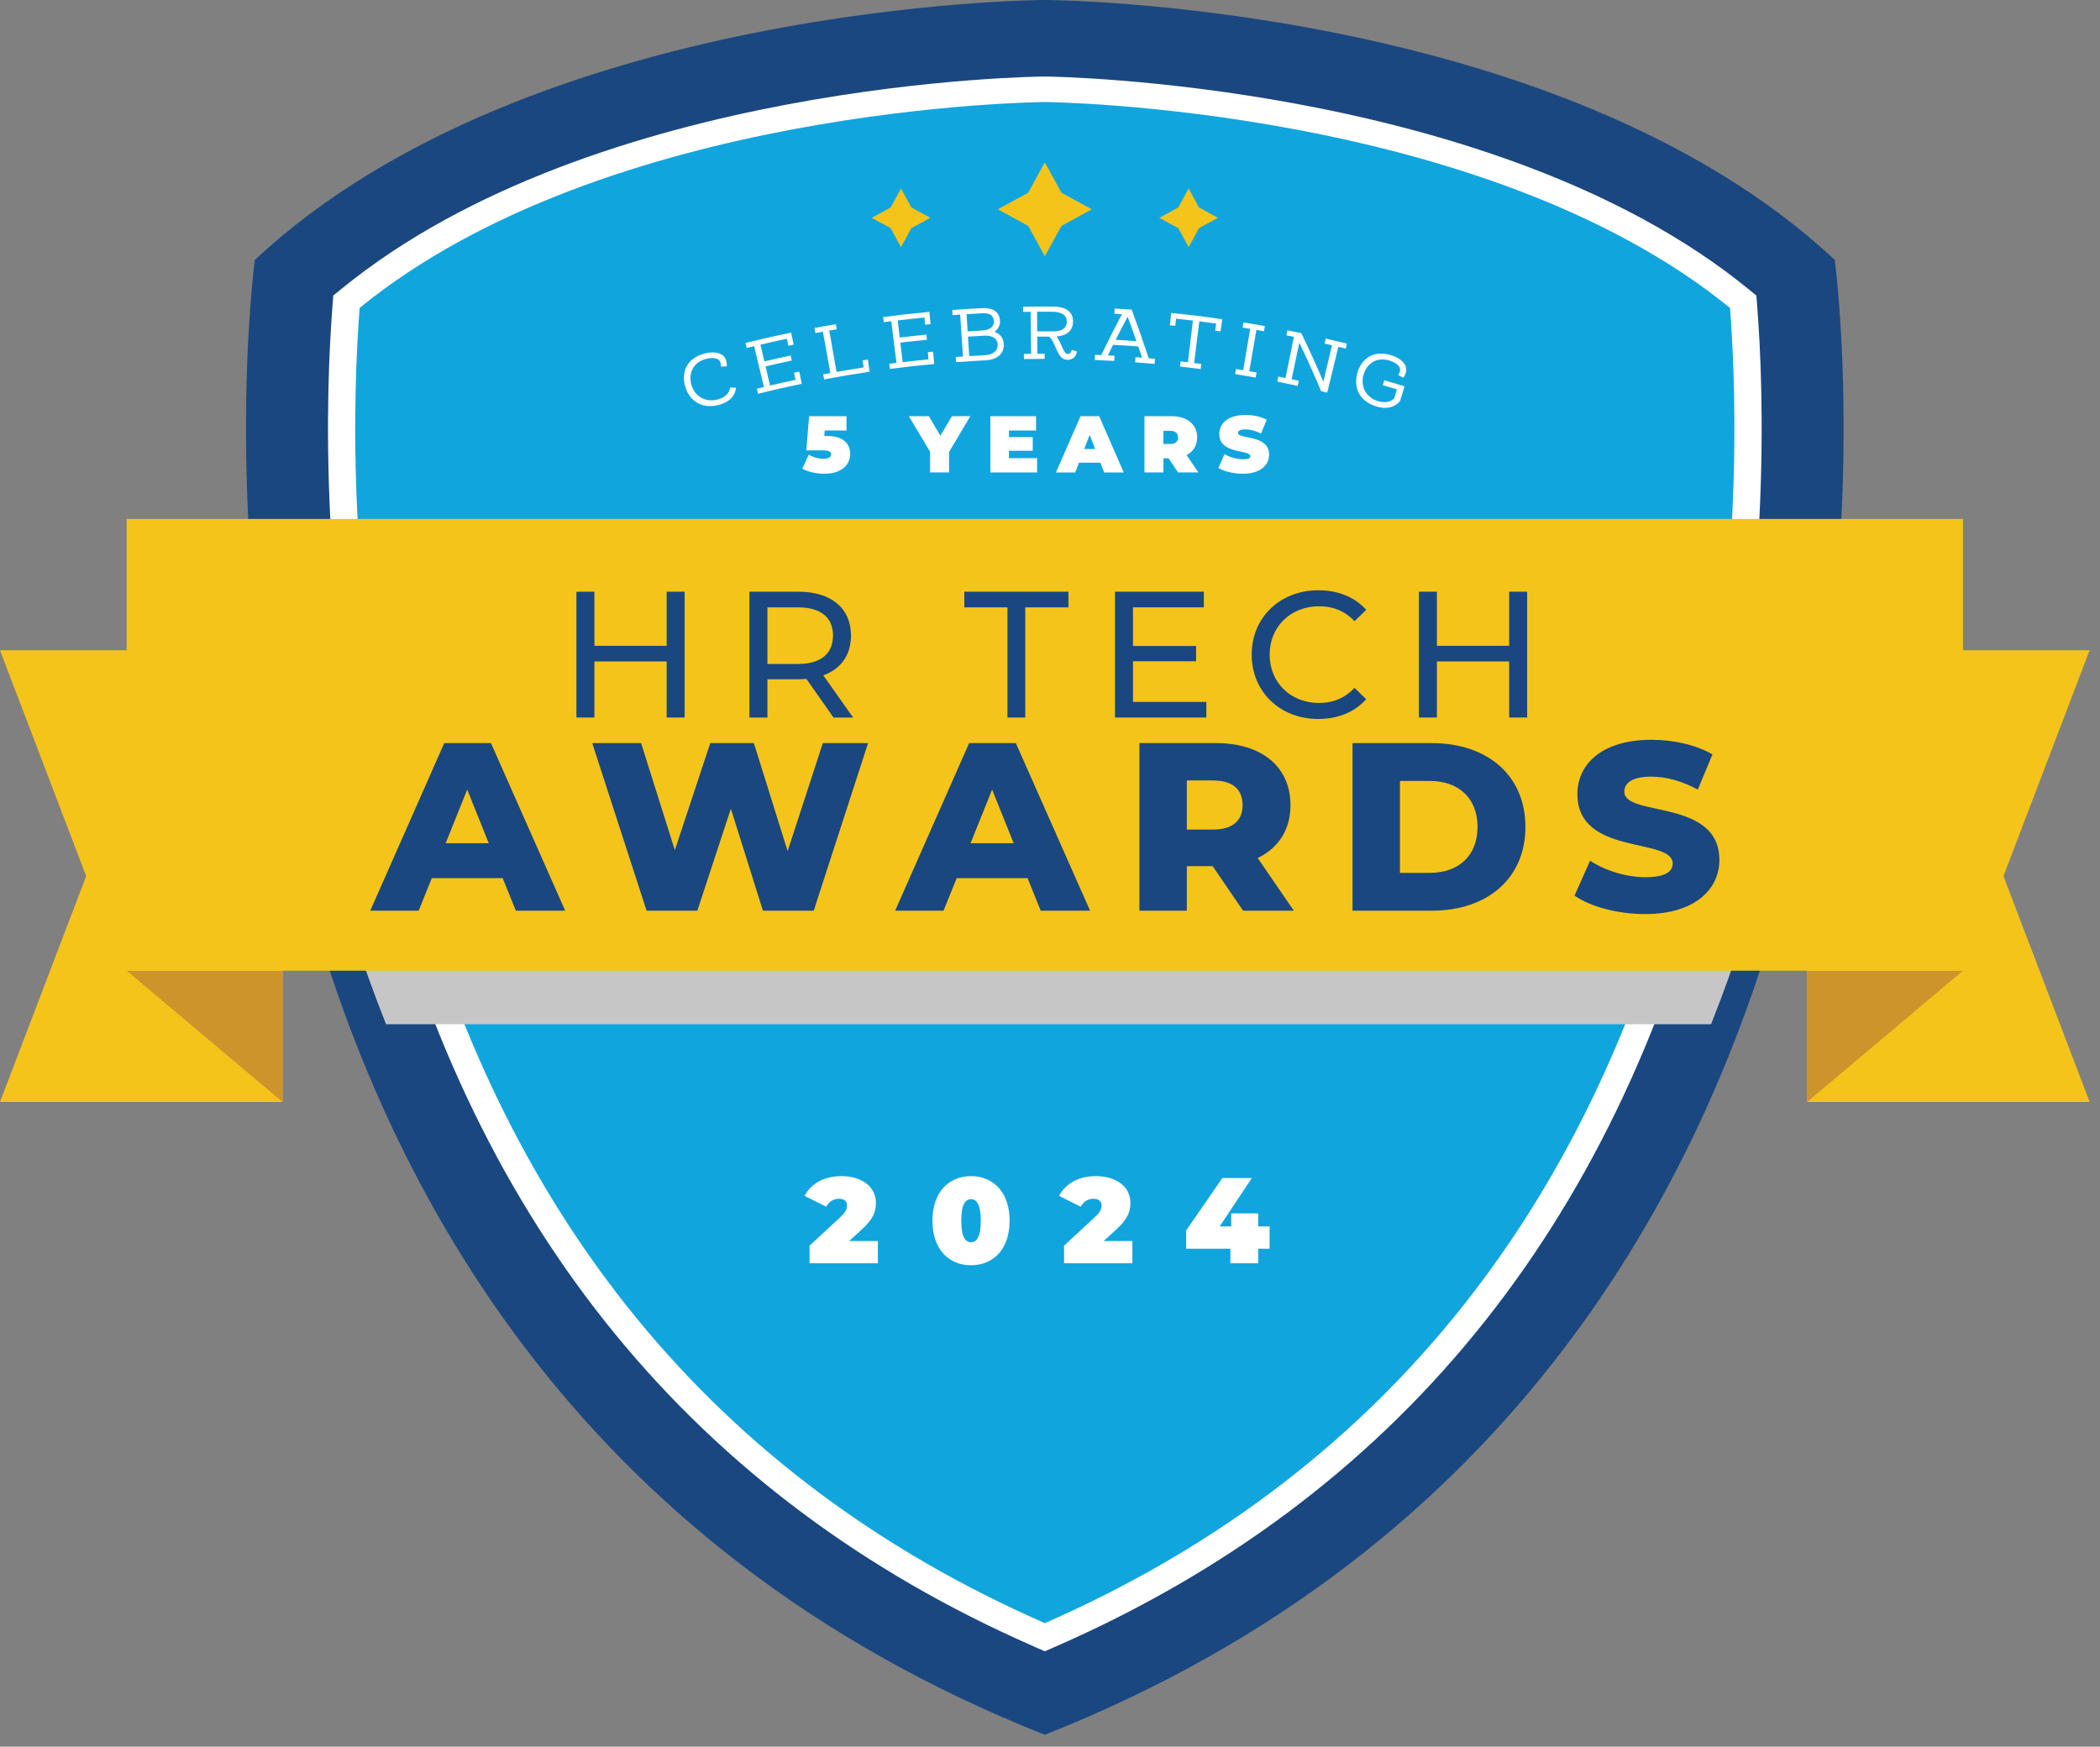 <?xml version="1.0" encoding="UTF-8"?>
<svg xmlns="http://www.w3.org/2000/svg" width="113" height="94" viewBox="0 0 113 94" fill="none">
  <rect x="0" y="0" width="113" height="94" fill="#808080" stroke="none"/>
  <g id="Group">
    <g id="Badge 1">
      <g id="Group_2">
        <g id="Group_3">
          <path id="Vector" d="M56.221 93.359C106.833 73.305 98.727 13.986 98.727 13.986C83.869 0.084 56.221 0 56.221 0C56.221 0 28.574 0.084 13.714 13.987C13.714 13.987 5.61 73.305 56.221 93.359V93.359Z" fill="#1A477F"></path>
          <path id="Vector_2" d="M55.599 88.591C37.41 80.62 25.553 66.135 20.356 45.541C17.088 32.585 17.544 20.893 17.891 16.468L17.934 15.905L18.389 15.534C32.141 4.314 55.997 4.118 56.236 4.117C56.491 4.119 80.398 4.407 94.054 15.534L94.51 15.906L94.554 16.47C94.9 20.897 95.354 32.593 92.087 45.542C86.891 66.136 75.033 80.621 56.844 88.593L56.221 88.865L55.598 88.593L55.599 88.591Z" fill="white"></path>
          <path id="Vector_3" d="M56.222 87.35C38.455 79.563 26.875 65.404 21.784 45.227C18.566 32.471 19.008 20.968 19.353 16.57C32.685 5.692 55.997 5.492 56.24 5.491C56.44 5.492 79.81 5.75 93.09 16.571C93.434 20.964 93.878 32.468 90.659 45.227C85.569 65.403 73.988 79.563 56.221 87.35H56.222Z" fill="#11A5DE"></path>
        </g>
        <g id="Group_4">
          <path id="Vector_4" d="M47.238 66.786V67.985H43.562V67.035L45.22 65.502C45.535 65.208 45.58 65.031 45.58 64.874C45.58 64.651 45.429 64.513 45.135 64.513C44.859 64.513 44.597 64.664 44.459 64.94L43.293 64.356C43.627 63.728 44.288 63.295 45.279 63.295C46.366 63.295 47.132 63.859 47.132 64.73C47.132 65.182 47.014 65.589 46.346 66.191L45.691 66.787H47.237L47.238 66.786Z" fill="white"></path>
          <path id="Vector_5" d="M50.174 65.693C50.174 64.173 51.038 63.295 52.25 63.295C53.462 63.295 54.327 64.173 54.327 65.693C54.327 67.213 53.462 68.09 52.25 68.09C51.038 68.09 50.174 67.213 50.174 65.693ZM52.775 65.693C52.775 64.809 52.552 64.534 52.25 64.534C51.949 64.534 51.726 64.809 51.726 65.693C51.726 66.577 51.949 66.852 52.25 66.852C52.552 66.852 52.775 66.577 52.775 65.693Z" fill="white"></path>
          <path id="Vector_6" d="M60.932 66.786V67.985H57.257V67.035L58.914 65.502C59.229 65.208 59.275 65.031 59.275 64.874C59.275 64.651 59.124 64.513 58.829 64.513C58.554 64.513 58.292 64.664 58.154 64.94L56.987 64.356C57.322 63.728 57.983 63.295 58.973 63.295C60.06 63.295 60.827 63.859 60.827 64.73C60.827 65.182 60.708 65.589 60.04 66.191L59.385 66.787H60.931L60.932 66.786Z" fill="white"></path>
          <path id="Vector_7" d="M68.316 67.199H67.706V67.985H66.206V67.199H63.828V66.216L65.774 63.399H67.359L65.63 66H66.252V65.3H67.706V66H68.316V67.199Z" fill="white"></path>
        </g>
        <g id="Group_5">
          <path id="Vector_8" d="M56.221 13.791L55.328 12.157L53.694 11.264L55.328 10.37L56.221 8.736L57.115 10.37L58.749 11.264L57.115 12.157L56.221 13.791Z" fill="#F5C41B"></path>
          <path id="Vector_9" d="M48.483 13.298L47.925 12.279L46.906 11.722L47.925 11.164L48.483 10.145L49.04 11.164L50.06 11.722L49.04 12.279L48.483 13.298Z" fill="#F5C41B"></path>
          <path id="Vector_10" d="M63.96 13.298L63.402 12.279L62.383 11.722L63.402 11.164L63.96 10.145L64.518 11.164L65.538 11.722L64.518 12.279L63.96 13.298Z" fill="#F5C41B"></path>
        </g>
        <g id="Group_6">
          <path id="Vector_11" d="M39.289 20.85C39.415 20.858 39.477 20.862 39.603 20.87C39.568 21.221 39.355 21.599 38.715 21.78C37.782 22.044 37.111 21.583 36.878 20.826C36.646 20.068 36.919 19.305 37.881 19.033C38.388 18.889 39.158 18.916 39.107 19.717C38.978 19.721 38.914 19.724 38.786 19.728C38.846 19.095 38.086 19.288 37.963 19.322C37.277 19.517 37.026 20.12 37.209 20.724C37.392 21.333 37.968 21.681 38.634 21.493C38.987 21.393 39.245 21.194 39.289 20.849V20.85Z" fill="white"></path>
          <path id="Vector_12" d="M42.571 17.898C42.624 18.159 42.651 18.288 42.705 18.548C42.591 18.572 42.534 18.584 42.42 18.608C42.387 18.457 42.372 18.381 42.34 18.23C41.771 18.351 41.486 18.415 40.919 18.547C41.004 18.908 41.046 19.088 41.131 19.448C41.697 19.315 41.98 19.251 42.547 19.132C42.571 19.24 42.582 19.295 42.605 19.403C42.04 19.522 41.758 19.586 41.194 19.718C41.291 20.13 41.338 20.335 41.435 20.747C41.983 20.619 42.258 20.557 42.807 20.441C42.775 20.288 42.759 20.212 42.726 20.059C42.838 20.036 42.893 20.024 43.006 20C43.06 20.262 43.087 20.392 43.142 20.654C42.198 20.85 41.727 20.957 40.791 21.188C40.764 21.081 40.751 21.026 40.724 20.919C40.878 20.881 40.954 20.862 41.108 20.825C40.896 19.947 40.791 19.507 40.579 18.628C40.42 18.667 40.34 18.686 40.182 18.726C40.156 18.618 40.143 18.564 40.115 18.456C41.093 18.214 41.584 18.103 42.569 17.899L42.571 17.898Z" fill="white"></path>
          <path id="Vector_13" d="M46.697 19.35C46.736 19.612 46.756 19.744 46.794 20.006C45.813 20.152 45.323 20.234 44.346 20.417C44.326 20.308 44.316 20.253 44.295 20.145C44.45 20.115 44.526 20.101 44.682 20.073C44.521 19.184 44.44 18.738 44.279 17.849C44.12 17.879 44.038 17.893 43.879 17.923C43.858 17.814 43.848 17.759 43.827 17.651C44.287 17.565 44.516 17.523 44.977 17.445C44.995 17.555 45.005 17.609 45.024 17.719C44.863 17.746 44.783 17.76 44.622 17.788C44.779 18.678 44.857 19.124 45.014 20.014C45.597 19.912 45.889 19.863 46.473 19.774C46.45 19.621 46.439 19.545 46.416 19.392C46.528 19.375 46.585 19.367 46.697 19.35Z" fill="white"></path>
          <path id="Vector_14" d="M50.01 16.785C50.034 17.049 50.046 17.181 50.072 17.445C49.956 17.456 49.898 17.462 49.782 17.473C49.767 17.319 49.76 17.242 49.745 17.089C49.169 17.145 48.88 17.176 48.305 17.245C48.348 17.612 48.371 17.796 48.414 18.163C48.988 18.094 49.276 18.064 49.851 18.008L49.877 18.285C49.304 18.34 49.019 18.371 48.447 18.439C48.496 18.86 48.522 19.069 48.572 19.489C49.128 19.424 49.406 19.393 49.963 19.339C49.948 19.184 49.941 19.106 49.926 18.951C50.039 18.94 50.096 18.935 50.208 18.924C50.233 19.19 50.246 19.322 50.27 19.588C49.314 19.677 48.837 19.729 47.885 19.854C47.871 19.744 47.864 19.689 47.849 19.578C48.005 19.558 48.083 19.548 48.239 19.529C48.128 18.632 48.072 18.183 47.96 17.286C47.799 17.307 47.718 17.317 47.556 17.338C47.541 17.228 47.534 17.173 47.52 17.063C48.514 16.933 49.013 16.877 50.01 16.784V16.785Z" fill="white"></path>
          <path id="Vector_15" d="M54.013 18.542C54.031 19.08 53.597 19.364 53.04 19.391C52.402 19.422 52.084 19.443 51.447 19.489C51.439 19.379 51.435 19.323 51.427 19.213C51.584 19.201 51.662 19.196 51.819 19.184C51.757 18.282 51.727 17.832 51.665 16.93C51.503 16.941 51.422 16.947 51.26 16.959C51.252 16.849 51.248 16.793 51.24 16.683C51.901 16.633 52.232 16.613 52.893 16.581C53.309 16.56 53.79 16.695 53.812 17.293C53.82 17.522 53.693 17.724 53.516 17.86C53.795 17.957 54.001 18.168 54.014 18.542H54.013ZM52.01 16.907C52.034 17.277 52.045 17.461 52.068 17.831C52.39 17.811 52.55 17.802 52.872 17.785C53.264 17.765 53.494 17.564 53.483 17.306C53.467 16.937 53.218 16.842 52.855 16.86C52.517 16.877 52.347 16.886 52.01 16.907ZM53.684 18.554C53.667 18.111 53.245 18.053 52.971 18.066C52.618 18.083 52.441 18.093 52.087 18.115C52.114 18.535 52.127 18.744 52.153 19.162C52.497 19.141 52.669 19.131 53.015 19.114C53.334 19.098 53.699 18.93 53.684 18.553V18.554Z" fill="white"></path>
          <path id="Vector_16" d="M57.945 18.91C57.945 18.91 57.925 19.373 57.413 19.364C56.872 19.354 56.822 18.41 56.449 18.115C56.195 18.115 56.068 18.115 55.815 18.115C55.817 18.483 55.818 18.668 55.821 19.035C55.978 19.035 56.056 19.034 56.213 19.034C56.213 19.146 56.213 19.2 56.213 19.312C55.768 19.312 55.544 19.314 55.098 19.322C55.096 19.21 55.095 19.156 55.093 19.044C55.25 19.041 55.328 19.04 55.485 19.038C55.475 18.134 55.47 17.683 55.46 16.779C55.298 16.78 55.216 16.782 55.054 16.785C55.052 16.673 55.051 16.619 55.049 16.507C55.698 16.496 56.022 16.494 56.671 16.498C57.367 16.503 57.752 16.784 57.74 17.322C57.728 17.865 57.312 18.072 56.859 18.108C57.133 18.501 57.232 19.01 57.418 19.044C57.592 19.077 57.646 18.928 57.664 18.828C57.776 18.859 57.833 18.875 57.945 18.907V18.91ZM55.813 17.834C56.144 17.832 56.31 17.832 56.641 17.834C56.983 17.837 57.397 17.759 57.404 17.317C57.411 16.923 57.075 16.779 56.61 16.776C56.289 16.774 56.128 16.774 55.806 16.776C55.809 17.2 55.81 17.411 55.812 17.834H55.813Z" fill="white"></path>
          <path id="Vector_17" d="M62.149 19.307C62.139 19.418 62.134 19.473 62.124 19.584C61.707 19.545 61.498 19.528 61.081 19.497C61.089 19.386 61.093 19.331 61.102 19.22C61.244 19.231 61.315 19.236 61.456 19.247C61.374 19.006 61.333 18.887 61.249 18.646C60.707 18.605 60.437 18.586 59.894 18.556C59.781 18.783 59.724 18.897 59.613 19.125C59.757 19.132 59.828 19.136 59.972 19.145C59.966 19.256 59.962 19.311 59.956 19.423C59.538 19.398 59.329 19.388 58.911 19.371C58.916 19.26 58.918 19.205 58.922 19.094C59.056 19.1 59.123 19.102 59.258 19.109C59.689 18.224 59.91 17.784 60.369 16.907C60.207 16.897 60.126 16.892 59.964 16.882C59.97 16.772 59.973 16.716 59.979 16.605C60.346 16.625 60.529 16.637 60.896 16.663C61.279 17.706 61.463 18.23 61.812 19.279C61.948 19.291 62.014 19.297 62.15 19.309L62.149 19.307ZM61.151 18.36C60.967 17.833 60.871 17.57 60.678 17.044C60.417 17.54 60.287 17.788 60.034 18.286C60.48 18.312 60.704 18.326 61.15 18.361L61.151 18.36Z" fill="white"></path>
          <path id="Vector_18" d="M65.77 17.179C65.733 17.441 65.714 17.573 65.676 17.836C65.561 17.82 65.503 17.812 65.389 17.796C65.41 17.643 65.421 17.566 65.442 17.413C65.08 17.362 64.898 17.339 64.535 17.293C64.423 18.19 64.367 18.639 64.255 19.536C64.411 19.555 64.489 19.565 64.645 19.585C64.63 19.696 64.623 19.75 64.608 19.861C64.165 19.803 63.943 19.776 63.5 19.725C63.512 19.615 63.519 19.56 63.531 19.45C63.687 19.468 63.765 19.477 63.921 19.495C64.028 18.598 64.082 18.149 64.19 17.252C63.827 17.208 63.644 17.188 63.281 17.149C63.265 17.303 63.257 17.379 63.24 17.533C63.125 17.521 63.067 17.515 62.952 17.503C62.978 17.239 62.992 17.107 63.019 16.843C64.122 16.955 64.673 17.022 65.772 17.18L65.77 17.179Z" fill="white"></path>
          <path id="Vector_19" d="M67.608 17.754C67.454 18.643 67.378 19.088 67.224 19.978C67.381 20.005 67.459 20.018 67.616 20.047C67.597 20.156 67.587 20.211 67.568 20.32C67.125 20.241 66.903 20.203 66.461 20.132C66.478 20.022 66.487 19.968 66.505 19.857C66.662 19.883 66.741 19.896 66.898 19.922C67.047 19.032 67.122 18.588 67.271 17.698C67.109 17.67 67.027 17.657 66.865 17.631C66.883 17.52 66.892 17.464 66.909 17.354C67.372 17.428 67.603 17.467 68.065 17.55C68.044 17.66 68.035 17.716 68.015 17.827C67.853 17.798 67.772 17.784 67.609 17.756L67.608 17.754Z" fill="white"></path>
          <path id="Vector_20" d="M72.413 18.762C72.254 18.723 72.175 18.704 72.016 18.664C71.776 19.65 71.657 20.143 71.418 21.13C71.287 21.098 71.222 21.082 71.091 21.052C70.645 20.004 70.41 19.481 69.915 18.441C69.75 19.229 69.667 19.623 69.501 20.412C69.655 20.444 69.733 20.46 69.887 20.494C69.864 20.602 69.852 20.657 69.828 20.765C69.39 20.67 69.17 20.625 68.731 20.538C68.752 20.429 68.763 20.375 68.785 20.266C68.939 20.296 69.016 20.312 69.171 20.344C69.353 19.458 69.443 19.016 69.624 18.13C69.464 18.097 69.384 18.081 69.224 18.05C69.245 17.94 69.256 17.887 69.278 17.777C69.575 17.836 69.724 17.866 70.022 17.929C70.522 18.971 70.76 19.494 71.21 20.543C71.397 19.76 71.49 19.367 71.675 18.583C71.516 18.546 71.436 18.527 71.277 18.49C71.302 18.382 71.315 18.328 71.34 18.22C71.797 18.325 72.024 18.38 72.479 18.493L72.412 18.762H72.413Z" fill="white"></path>
          <path id="Vector_21" d="M75.579 20.79C75.482 21.107 75.433 21.265 75.335 21.582C75.115 21.859 74.702 22.059 74.087 21.881C73.151 21.61 72.826 20.869 73.03 20.099C73.232 19.333 73.866 18.829 74.826 19.105C75.337 19.252 75.978 19.683 75.506 20.334C75.397 20.271 75.341 20.239 75.231 20.175C75.615 19.673 74.869 19.431 74.742 19.395C74.06 19.198 73.53 19.578 73.365 20.188C73.199 20.801 73.502 21.402 74.169 21.594C74.494 21.688 74.82 21.648 75.021 21.439C75.08 21.245 75.109 21.148 75.168 20.954C74.865 20.863 74.713 20.817 74.41 20.73C74.44 20.624 74.456 20.57 74.487 20.464C74.924 20.591 75.143 20.655 75.578 20.79H75.579Z" fill="white"></path>
        </g>
        <g id="Group_7">
          <path id="Vector_22" d="M45.747 24.431C45.747 24.972 45.332 25.494 44.364 25.494C43.949 25.494 43.496 25.403 43.172 25.222L43.518 24.469C43.777 24.62 44.072 24.69 44.326 24.69C44.555 24.69 44.724 24.608 44.724 24.452C44.724 24.323 44.633 24.235 44.265 24.235H43.387L43.538 22.398H45.548V23.167H44.376L44.355 23.466H44.511C45.406 23.466 45.747 23.894 45.747 24.43V24.431Z" fill="white"></path>
          <path id="Vector_23" d="M51.068 24.327V25.424H50.047V24.314L48.906 22.399H49.983L50.601 23.445L51.224 22.399H52.209L51.068 24.327Z" fill="white"></path>
          <path id="Vector_24" d="M55.805 24.656V25.425H53.289V22.399H55.748V23.168H54.291V23.523H55.571V24.258H54.291V24.656H55.804H55.805Z" fill="white"></path>
          <path id="Vector_25" d="M59.211 24.898H58.061L57.857 25.425H56.819L58.143 22.399H59.146L60.468 25.425H59.413L59.21 24.898H59.211ZM58.929 24.163L58.636 23.402L58.342 24.163H58.93H58.929Z" fill="white"></path>
          <path id="Vector_26" d="M62.88 24.664H62.603V25.424H61.583V22.398H63.04C63.883 22.398 64.419 22.839 64.419 23.539C64.419 23.975 64.211 24.304 63.848 24.49L64.484 25.423H63.394L62.88 24.663V24.664ZM62.975 23.186H62.603V23.894H62.975C63.257 23.894 63.39 23.761 63.39 23.54C63.39 23.319 63.257 23.186 62.975 23.186Z" fill="white"></path>
          <path id="Vector_27" d="M65.563 25.183L65.891 24.44C66.176 24.609 66.557 24.716 66.889 24.716C67.179 24.716 67.283 24.656 67.283 24.552C67.283 24.172 65.61 24.479 65.61 23.351C65.61 22.789 66.081 22.33 67.02 22.33C67.426 22.33 67.846 22.416 68.161 22.593L67.854 23.332C67.555 23.181 67.275 23.108 67.011 23.108C66.712 23.108 66.617 23.194 66.617 23.298C66.617 23.661 68.289 23.359 68.289 24.473C68.289 25.027 67.819 25.494 66.88 25.494C66.374 25.494 65.865 25.368 65.562 25.183H65.563Z" fill="white"></path>
        </g>
        <g id="Group_8">
          <g id="Group_9">
            <g id="Group_10" style="mix-blend-mode:multiply">
              <path id="Vector_28" d="M92.072 55.12C94.667 48.577 96.257 42.011 97.207 35.989H15.638C16.587 42.011 18.177 48.577 20.773 55.12H92.072Z" fill="#C7C6C6"></path>
            </g>
            <g id="Group_11">
              <path id="Vector_29" d="M15.204 59.303H0L4.637 47.148L0 34.993H15.204V59.303Z" fill="#F5C41B"></path>
              <path id="Vector_30" d="M6.815 52.238L15.204 59.304V52.238H6.815Z" fill="#CC942B"></path>
              <path id="Vector_31" d="M97.238 59.303H112.443L107.806 47.148L112.443 34.993H97.238V59.303Z" fill="#F5C41B"></path>
              <path id="Vector_32" d="M105.628 52.238L97.238 59.304V52.238H105.628Z" fill="#CC942B"></path>
              <path id="Vector_33" d="M105.628 27.927H6.815V52.238H105.628V27.927Z" fill="#F5C41B"></path>
            </g>
          </g>
          <g id="Group_12">
            <path id="Vector_34" d="M26.417 39.991H23.905L19.924 49.01H22.527L23.235 47.258H27.049L27.758 49.01H30.413L26.419 39.991H26.417ZM23.982 45.377L25.141 42.492L26.3 45.377H23.981H23.982Z" fill="#1A477F"></path>
            <path id="Vector_35" d="M44.276 39.991L42.382 45.802L40.566 39.991H38.22L36.313 45.751L34.497 39.991H31.868L34.793 49.01H37.524L39.328 43.522L41.054 49.01H43.786L46.711 39.991H44.276Z" fill="#1A477F"></path>
            <path id="Vector_36" d="M54.662 39.991H52.149L48.168 49.01H50.771L51.48 47.258H55.294L56.002 49.01H58.657L54.663 39.991H54.662ZM52.227 45.377L53.386 42.492L54.545 45.377H52.226H52.227Z" fill="#1A477F"></path>
            <path id="Vector_37" d="M61.312 39.991V49.01H63.862V46.614H65.254L66.89 49.01H69.622L67.676 46.175C68.797 45.634 69.441 44.655 69.441 43.327C69.441 41.266 67.894 39.99 65.433 39.99H61.311L61.312 39.991ZM66.865 43.328C66.865 44.152 66.336 44.642 65.279 44.642H63.862V42.001H65.279C66.336 42.001 66.865 42.491 66.865 43.328Z" fill="#1A477F"></path>
            <path id="Vector_38" d="M72.779 49.01H77.045C80.035 49.01 82.083 47.271 82.083 44.501C82.083 41.731 80.035 39.991 77.045 39.991H72.779V49.01ZM75.331 42.027H76.942C78.475 42.027 79.506 42.943 79.506 44.501C79.506 46.059 78.475 46.974 76.942 46.974H75.331V42.026V42.027Z" fill="#1A477F"></path>
            <path id="Vector_39" d="M88.538 47.207C87.495 47.207 86.361 46.847 85.562 46.319L84.724 48.2C85.575 48.792 87.044 49.192 88.525 49.192C91.205 49.192 92.519 47.851 92.519 46.28C92.519 42.955 87.404 43.986 87.404 42.608C87.404 42.157 87.791 41.796 88.86 41.796C89.647 41.796 90.496 42.028 91.36 42.492L92.146 40.597C91.257 40.082 90.046 39.812 88.873 39.812C86.194 39.812 84.879 41.126 84.879 42.736C84.879 46.087 90.007 45.043 90.007 46.472C90.007 46.911 89.595 47.207 88.538 47.207Z" fill="#1A477F"></path>
            <path id="Vector_40" d="M31.985 35.596H35.874V38.614H36.841V31.843H35.874V34.754H31.985V31.843H31.017V38.614H31.985V35.596Z" fill="#1A477F"></path>
            <path id="Vector_41" d="M45.792 34.203C45.792 32.733 44.728 31.843 42.967 31.843H40.327V38.615H41.294V36.555H42.967C43.112 36.555 43.258 36.545 43.392 36.536L44.853 38.617H45.907L44.301 36.344C45.249 36.005 45.792 35.25 45.792 34.205M42.938 35.732H41.294V32.685H42.938C44.176 32.685 44.824 33.236 44.824 34.203C44.824 35.17 44.176 35.732 42.938 35.732Z" fill="#1A477F"></path>
            <path id="Vector_42" d="M55.169 38.614V32.685H57.492V31.843H51.89V32.685H54.211V38.614H55.169Z" fill="#1A477F"></path>
            <path id="Vector_43" d="M64.777 32.684V31.842H59.998V38.614H64.913V37.773H60.965V35.586H64.361V34.764H60.965V32.684H64.777Z" fill="#1A477F"></path>
            <path id="Vector_44" d="M70.98 32.626C71.725 32.626 72.363 32.878 72.887 33.429L73.516 32.819C72.896 32.123 71.987 31.765 70.942 31.765C68.882 31.765 67.353 33.226 67.353 35.229C67.353 37.231 68.882 38.692 70.932 38.692C71.987 38.692 72.896 38.325 73.514 37.628L72.886 37.019C72.363 37.571 71.725 37.832 70.979 37.832C69.451 37.832 68.319 36.729 68.319 35.229C68.319 33.728 69.451 32.627 70.979 32.627" fill="#1A477F"></path>
            <path id="Vector_45" d="M76.351 31.842V38.614H77.319V35.596H81.208V38.614H82.176V31.842H81.208V34.754H77.319V31.842H76.351Z" fill="#1A477F"></path>
          </g>
        </g>
      </g>
    </g>
  </g>
</svg>

